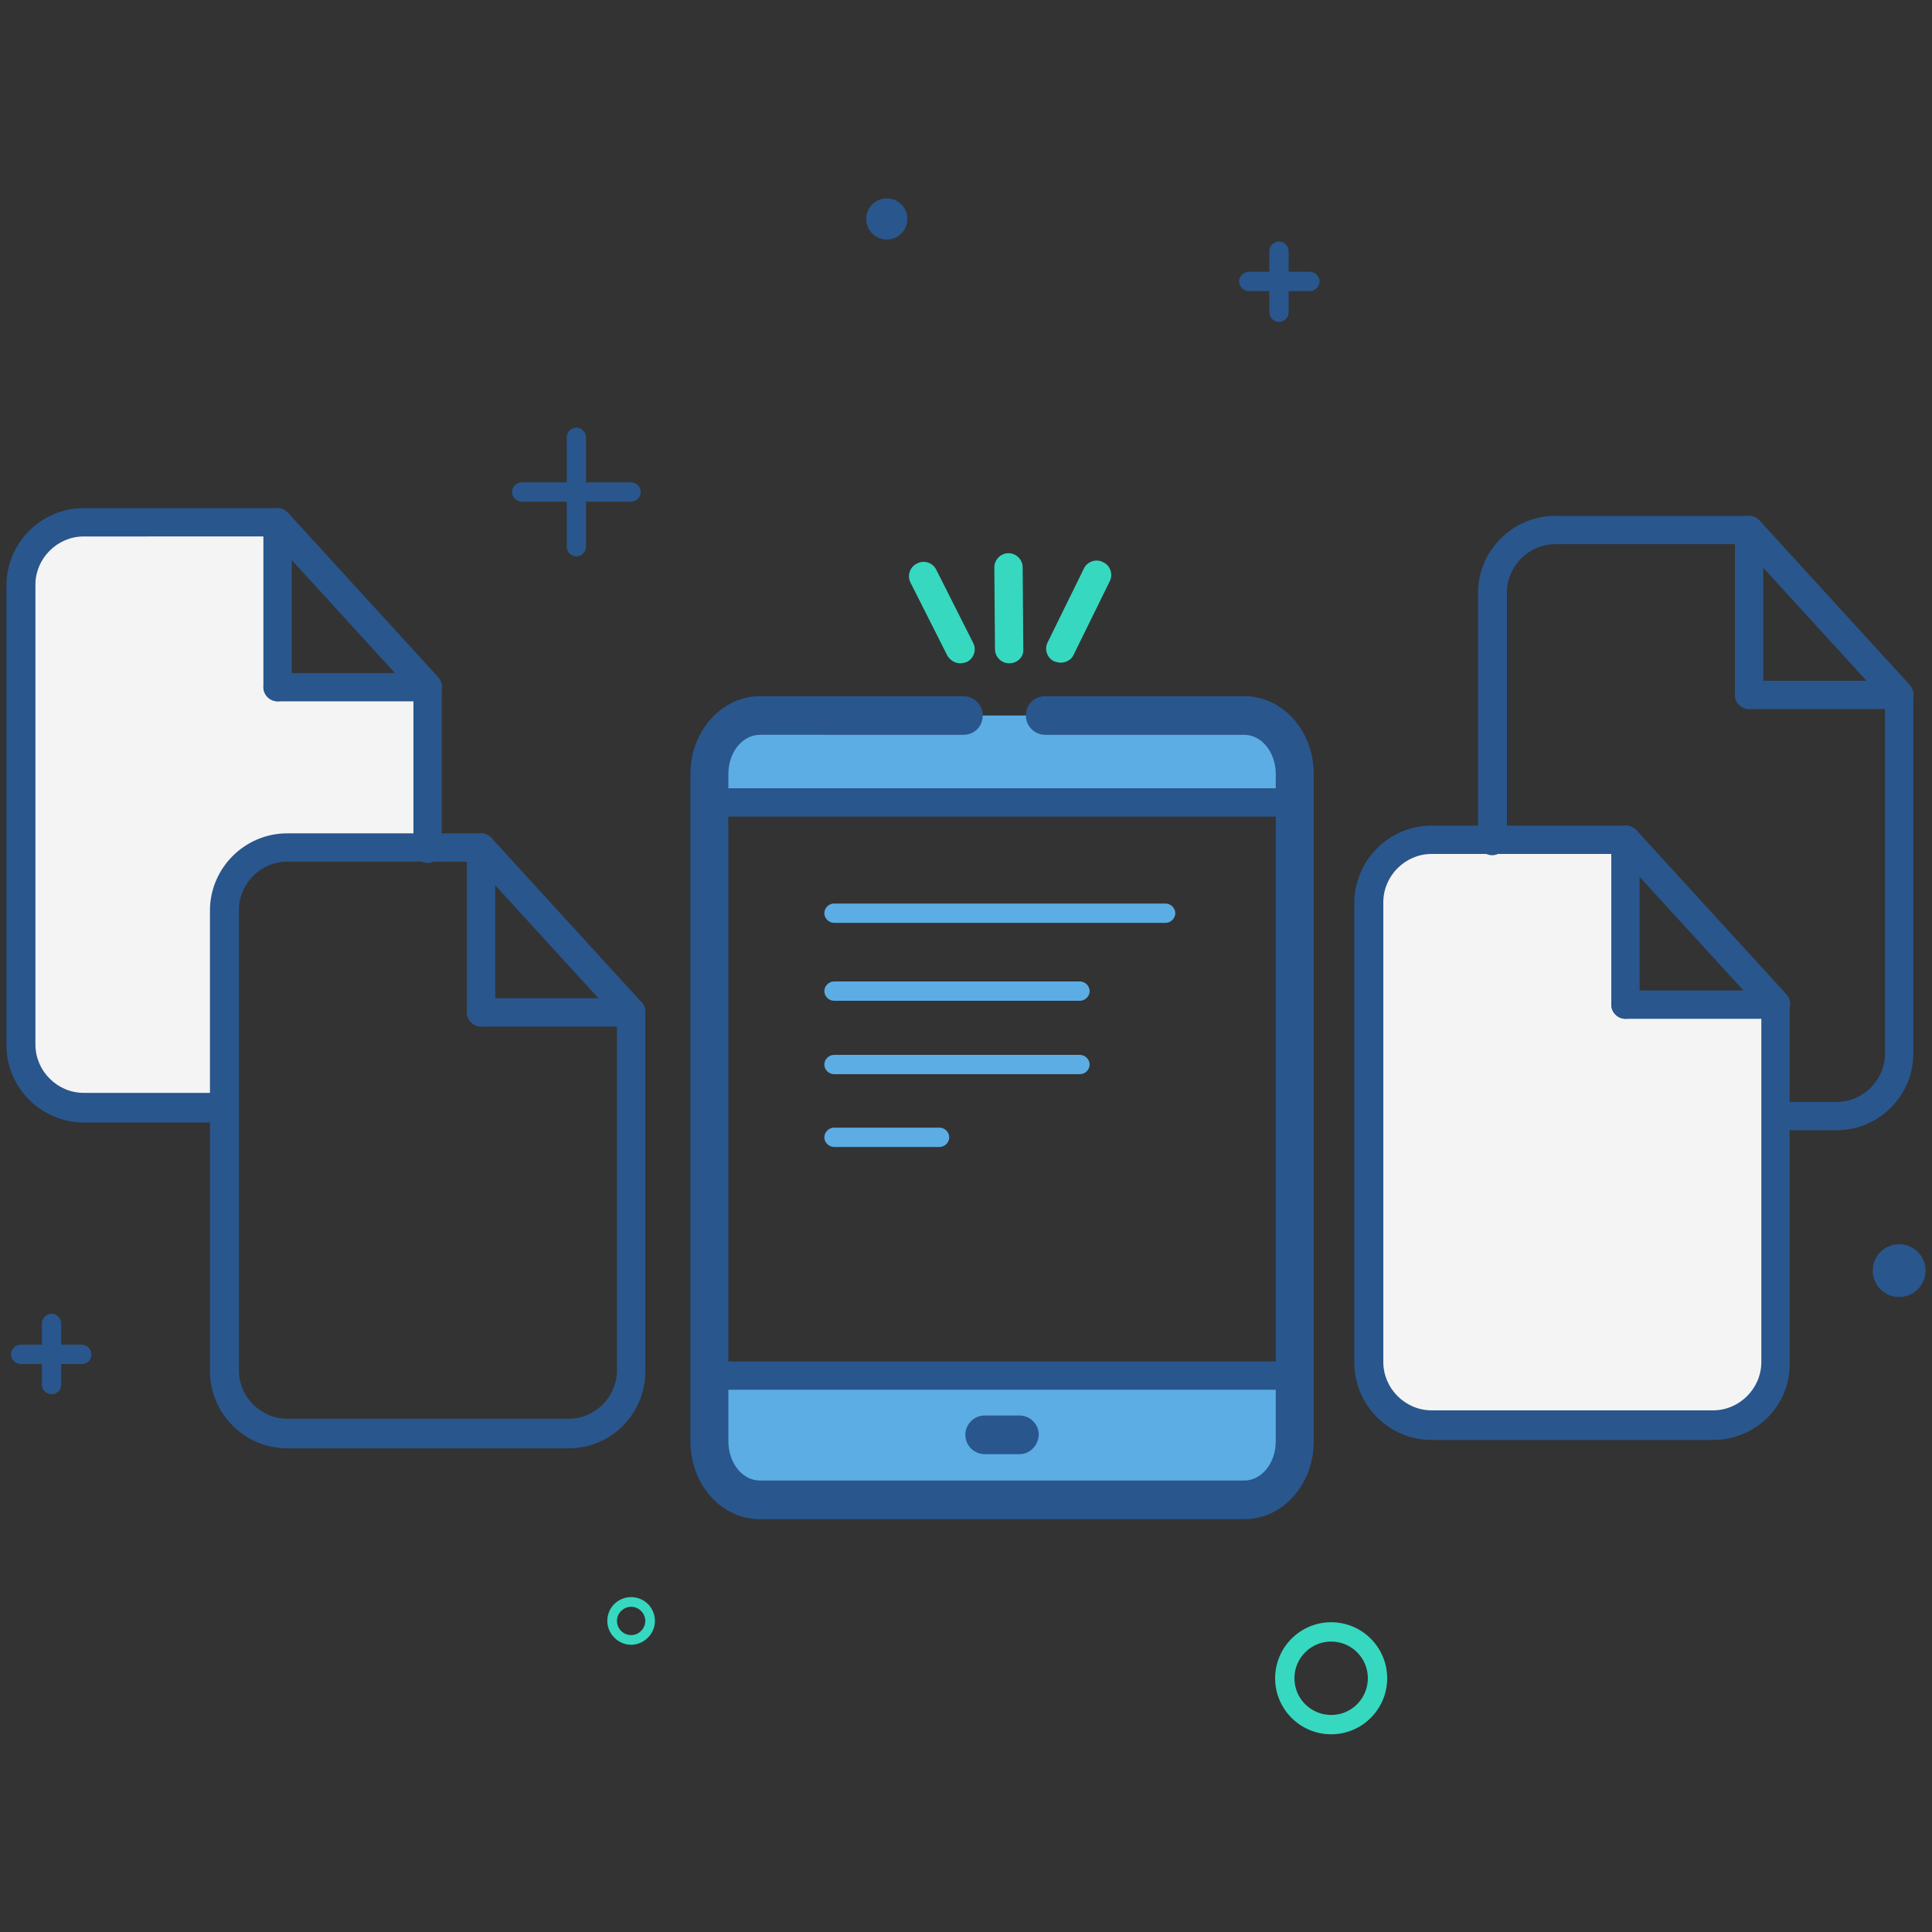 <?xml version="1.0" encoding="utf-8"?>
<!-- Generator: Adobe Illustrator 21.0.0, SVG Export Plug-In . SVG Version: 6.00 Build 0)  -->
<svg version="1.1" id="Layer_1" xmlns="http://www.w3.org/2000/svg" xmlns:xlink="http://www.w3.org/1999/xlink" x="0px" y="0px"
	 viewBox="0 0 300 300" style="enable-background:new 0 0 300 300;" xml:space="preserve">
<rect x="0" y="0" width="300" height="300" fill="#333333" stroke="none"/>
<style type="text/css">
	.st0{fill:#36D8C0;}
	.st1{fill:#29568C;}
	.st2{fill:#F4F4F4;}
	.st3{fill:#5BADE4;}
</style>
<g>
	<g>
		<path class="st0" d="M156.7,103c-1.2,0-2.2-1-2.2-2.2l-0.1-12.7c0-1.2,1-2.2,2.2-2.2c0,0,0,0,0,0c1.2,0,2.2,1,2.2,2.2l0.1,12.7
			C159,102,158,103,156.7,103C156.7,103,156.7,103,156.7,103z"/>
		<path class="st0" d="M149.1,103c-0.8,0-1.6-0.5-2-1.2l-5.7-11.3c-0.6-1.1-0.1-2.5,1-3c1.1-0.6,2.5-0.1,3,1l5.7,11.3
			c0.6,1.1,0.1,2.5-1,3C149.8,102.9,149.5,103,149.1,103z"/>
		<path class="st0" d="M164.7,102.9c-0.3,0-0.7-0.1-1-0.2c-1.1-0.5-1.6-1.9-1-3l5.6-11.4c0.5-1.1,1.9-1.6,3-1c1.1,0.5,1.6,1.9,1,3
			l-5.6,11.4C166.4,102.4,165.6,102.9,164.7,102.9z"/>
	</g>
	<path class="st0" d="M206.7,254.9c3.1,0,5.7,2.5,5.7,5.7c0,3.1-2.5,5.7-5.7,5.7c-3.1,0-5.7-2.5-5.7-5.7
		C201,257.4,203.6,254.9,206.7,254.9 M206.7,251.9c-4.8,0-8.7,3.9-8.7,8.7c0,4.8,3.9,8.7,8.7,8.7c4.8,0,8.7-3.9,8.7-8.7
		C215.4,255.8,211.5,251.9,206.7,251.9L206.7,251.9z"/>
	<path class="st0" d="M98,249.5c1.2,0,2.2,1,2.2,2.2s-1,2.2-2.2,2.2c-1.2,0-2.2-1-2.2-2.2S96.8,249.5,98,249.5 M98,248
		c-2.1,0-3.7,1.7-3.7,3.7s1.7,3.7,3.7,3.7s3.7-1.7,3.7-3.7S100.1,248,98,248L98,248z"/>
	<g>
		<path class="st1" d="M89.5,86.4c-0.8,0-1.5-0.7-1.5-1.5v-17c0-0.8,0.7-1.5,1.5-1.5s1.5,0.7,1.5,1.5v17
			C91,85.7,90.3,86.4,89.5,86.4z"/>
		<path class="st1" d="M98,77.9H81c-0.8,0-1.5-0.7-1.5-1.5s0.7-1.5,1.5-1.5h17c0.8,0,1.5,0.7,1.5,1.5S98.8,77.9,98,77.9z"/>
	</g>
	<g>
		<path class="st1" d="M8,216.5c-0.8,0-1.5-0.7-1.5-1.5v-9.5c0-0.8,0.7-1.5,1.5-1.5s1.5,0.7,1.5,1.5v9.5
			C9.5,215.9,8.8,216.5,8,216.5z"/>
		<path class="st1" d="M12.8,211.8H3.2c-0.8,0-1.5-0.7-1.5-1.5s0.7-1.5,1.5-1.5h9.5c0.8,0,1.5,0.7,1.5,1.5S13.6,211.8,12.8,211.8z"
			/>
	</g>
	<g>
		<path class="st1" d="M198.6,50c-0.8,0-1.5-0.7-1.5-1.5v-9.5c0-0.8,0.7-1.5,1.5-1.5s1.5,0.7,1.5,1.5v9.5
			C200.1,49.3,199.4,50,198.6,50z"/>
		<path class="st1" d="M203.4,45.2h-9.5c-0.8,0-1.5-0.7-1.5-1.5c0-0.8,0.7-1.5,1.5-1.5h9.5c0.8,0,1.5,0.7,1.5,1.5
			C204.9,44.5,204.2,45.2,203.4,45.2z"/>
	</g>
	<circle class="st1" cx="294.9" cy="197.3" r="4.1"/>
	<circle class="st1" cx="137.7" cy="34" r="3.2"/>
	<g>
		<g id="XMLID_2_">
			<g>
				<path class="st2" d="M275.7,173.3v38.4c0,5.4-4.4,9.7-9.7,9.7h-43.7c-5.4,0-9.7-4.3-9.7-9.7v-71.4c0-5.4,4.3-9.7,9.7-9.7h9.4
					h20.7V156h23.3L275.7,173.3L275.7,173.3z"/>
				<path class="st3" d="M201,213.5v10.3c0,5-3.5,9.1-7.8,9.1H118c-4.3,0-7.8-4.1-7.8-9.1v-10.3H201z"/>
				<path class="st3" d="M201,120.2v4.4h-90.9v-4.4c0-5,3.5-9.1,7.8-9.1h75.2C197.5,111.1,201,115.2,201,120.2z"/>
				<path class="st2" d="M66.4,106.7v25.1H44.6c-5.4,0-9.7,4.4-9.7,9.7v30.6H13c-5.4,0-9.7-4.4-9.7-9.7V90.9c0-5.4,4.4-9.7,9.7-9.7
					h30.1v25.5H66.4z"/>
			</g>
			<g>
				<path class="st1" d="M193.2,235.9H118c-6,0-10.8-5.4-10.8-12.1V120.2c0-6.7,4.9-12.1,10.8-12.1h31.6c1.6,0,3,1.3,3,3s-1.3,3-3,3
					H118c-2.7,0-4.9,2.7-4.9,6.1v103.6c0,3.4,2.2,6.1,4.9,6.1h75.2c2.7,0,4.9-2.7,4.9-6.1V120.2c0-3.4-2.2-6.1-4.9-6.1h-30.9
					c-1.6,0-3-1.3-3-3s1.3-3,3-3h30.9c6,0,10.8,5.4,10.8,12.1v103.6C204,230.5,199.2,235.9,193.2,235.9z"/>
				<path class="st1" d="M201,215.8h-90.9c-1.2,0-2.2-1-2.2-2.2s1-2.2,2.2-2.2H201c1.2,0,2.2,1,2.2,2.2S202.3,215.8,201,215.8z"/>
				<path class="st1" d="M158.3,225.8h-5.4c-1.6,0-3-1.3-3-3c0-1.6,1.3-3,3-3h5.4c1.6,0,3,1.3,3,3
					C161.2,224.5,159.9,225.8,158.3,225.8z"/>
				<path class="st3" d="M181,143.3h-51.5c-0.8,0-1.5-0.7-1.5-1.5s0.7-1.5,1.5-1.5H181c0.8,0,1.5,0.7,1.5,1.5S181.8,143.3,181,143.3
					z"/>
				<path class="st3" d="M167.7,155.4h-38.2c-0.8,0-1.5-0.7-1.5-1.5c0-0.8,0.7-1.5,1.5-1.5h38.2c0.8,0,1.5,0.7,1.5,1.5
					C169.2,154.7,168.5,155.4,167.7,155.4z"/>
				<path class="st3" d="M167.7,166.8h-38.2c-0.8,0-1.5-0.7-1.5-1.5c0-0.8,0.7-1.5,1.5-1.5h38.2c0.8,0,1.5,0.7,1.5,1.5
					C169.2,166.1,168.5,166.8,167.7,166.8z"/>
				<path class="st3" d="M145.9,178.1h-16.4c-0.8,0-1.5-0.7-1.5-1.5s0.7-1.5,1.5-1.5h16.4c0.8,0,1.5,0.7,1.5,1.5
					S146.7,178.1,145.9,178.1z"/>
				<path class="st1" d="M201,126.8h-90.9c-1.2,0-2.2-1-2.2-2.2s1-2.2,2.2-2.2H201c1.2,0,2.2,1,2.2,2.2S202.3,126.8,201,126.8z"/>
				<path class="st1" d="M88.3,224.9H44.6c-6.6,0-12-5.4-12-12v-71.5c0-6.6,5.4-12,12-12h30.1c1.2,0,2.2,1,2.2,2.2s-1,2.2-2.2,2.2
					H44.6c-4.1,0-7.5,3.4-7.5,7.5v71.5c0,4.1,3.4,7.5,7.5,7.5h43.7c4.1,0,7.5-3.4,7.5-7.5v-55.7c0-1.2,1-2.2,2.2-2.2
					c1.2,0,2.2,1,2.2,2.2v55.7C100.3,219.5,94.9,224.9,88.3,224.9z"/>
				<path class="st1" d="M98,159.4c-0.6,0-1.2-0.2-1.7-0.7L73,133.2c-0.8-0.9-0.8-2.3,0.1-3.2c0.9-0.8,2.3-0.8,3.2,0.1l23.3,25.5
					c0.8,0.9,0.8,2.3-0.1,3.2C99.1,159.2,98.6,159.4,98,159.4z"/>
				<path class="st1" d="M74.7,159.4c-1.2,0-2.2-1-2.2-2.2v-25.5c0-1.2,1-2.2,2.2-2.2s2.2,1,2.2,2.2v25.5
					C76.9,158.4,75.9,159.4,74.7,159.4z"/>
				<path class="st1" d="M98,159.4H74.7c-1.2,0-2.2-1-2.2-2.2s1-2.2,2.2-2.2H98c1.2,0,2.2,1,2.2,2.2S99.3,159.4,98,159.4z"/>
				<path class="st1" d="M34.8,174.3H13c-6.6,0-12-5.4-12-12V90.9c0-6.6,5.4-12,12-12h30.1c1.2,0,2.2,1,2.2,2.2s-1,2.2-2.2,2.2H13
					c-4.1,0-7.5,3.4-7.5,7.5v71.4c0,4.1,3.4,7.5,7.5,7.5h21.9c1.2,0,2.2,1,2.2,2.2S36.1,174.3,34.8,174.3z"/>
				<path class="st1" d="M66.4,134c-1.2,0-2.2-1-2.2-2.2v-25.1c0-1.2,1-2.2,2.2-2.2s2.2,1,2.2,2.2v25.1C68.7,133,67.7,134,66.4,134z
					"/>
				<path class="st1" d="M66.4,108.9c-0.6,0-1.2-0.2-1.7-0.7L41.4,82.7c-0.8-0.9-0.8-2.3,0.1-3.2c0.9-0.8,2.3-0.8,3.2,0.1l23.3,25.5
					c0.8,0.9,0.8,2.3-0.1,3.2C67.5,108.7,67,108.9,66.4,108.9z"/>
				<path class="st1" d="M43.1,108.9c-1.2,0-2.2-1-2.2-2.2V81.2c0-1.2,1-2.2,2.2-2.2s2.2,1,2.2,2.2v25.5
					C45.3,107.9,44.3,108.9,43.1,108.9z"/>
				<path class="st1" d="M66.4,108.9H43.1c-1.2,0-2.2-1-2.2-2.2s1-2.2,2.2-2.2h23.3c1.2,0,2.2,1,2.2,2.2S67.7,108.9,66.4,108.9z"/>
				<path class="st1" d="M266,223.6h-43.7c-6.6,0-12-5.4-12-12v-71.4c0-6.6,5.4-12,12-12h30.1c1.2,0,2.2,1,2.2,2.2s-1,2.2-2.2,2.2
					h-30.1c-4.1,0-7.5,3.4-7.5,7.5v71.4c0,4.1,3.4,7.5,7.5,7.5H266c4.1,0,7.5-3.4,7.5-7.5V156c0-1.2,1-2.2,2.2-2.2
					c1.2,0,2.2,1,2.2,2.2v55.7C278,218.3,272.6,223.6,266,223.6z"/>
				<path class="st1" d="M275.7,158.2c-0.6,0-1.2-0.2-1.6-0.7L250.8,132c-0.8-0.9-0.8-2.3,0.1-3.2c0.9-0.8,2.3-0.8,3.2,0.1
					l23.3,25.5c0.8,0.9,0.8,2.3-0.1,3.2C276.8,158,276.3,158.2,275.7,158.2z"/>
				<path class="st1" d="M252.4,158.2c-1.2,0-2.2-1-2.2-2.2v-25.5c0-1.2,1-2.2,2.2-2.2s2.2,1,2.2,2.2V156
					C254.6,157.2,253.6,158.2,252.4,158.2z"/>
				<path class="st1" d="M275.7,158.2h-23.3c-1.2,0-2.2-1-2.2-2.2s1-2.2,2.2-2.2h23.3c1.2,0,2.2,1,2.2,2.2S277,158.2,275.7,158.2z"
					/>
				<path class="st1" d="M231.7,132.8c-1.2,0-2.2-1-2.2-2.2V92.1c0-6.6,5.4-12,12-12h30.1c1.2,0,2.2,1,2.2,2.2s-1,2.2-2.2,2.2h-30.1
					c-4.1,0-7.5,3.4-7.5,7.5v38.4C233.9,131.8,232.9,132.8,231.7,132.8z"/>
				<path class="st1" d="M285.2,175.5h-9.4c-1.2,0-2.2-1-2.2-2.2s1-2.2,2.2-2.2h9.4c4.1,0,7.5-3.4,7.5-7.5v-55.7
					c0-1.2,1-2.2,2.2-2.2c1.2,0,2.2,1,2.2,2.2v55.7C297.1,170.1,291.8,175.5,285.2,175.5z"/>
				<path class="st1" d="M294.9,110.1c-0.6,0-1.2-0.2-1.7-0.7l-23.3-25.5c-0.8-0.9-0.8-2.3,0.1-3.2c0.9-0.8,2.3-0.8,3.2,0.1
					l23.3,25.5c0.8,0.9,0.8,2.3-0.1,3.2C296,109.9,295.4,110.1,294.9,110.1z"/>
				<path class="st1" d="M271.6,110.1c-1.2,0-2.2-1-2.2-2.2V82.4c0-1.2,1-2.2,2.2-2.2s2.2,1,2.2,2.2v25.5
					C273.8,109.1,272.8,110.1,271.6,110.1z"/>
				<path class="st1" d="M294.9,110.1h-23.3c-1.2,0-2.2-1-2.2-2.2s1-2.2,2.2-2.2h23.3c1.2,0,2.2,1,2.2,2.2S296.1,110.1,294.9,110.1z
					"/>
			</g>
		</g>
	</g>
</g>
</svg>
